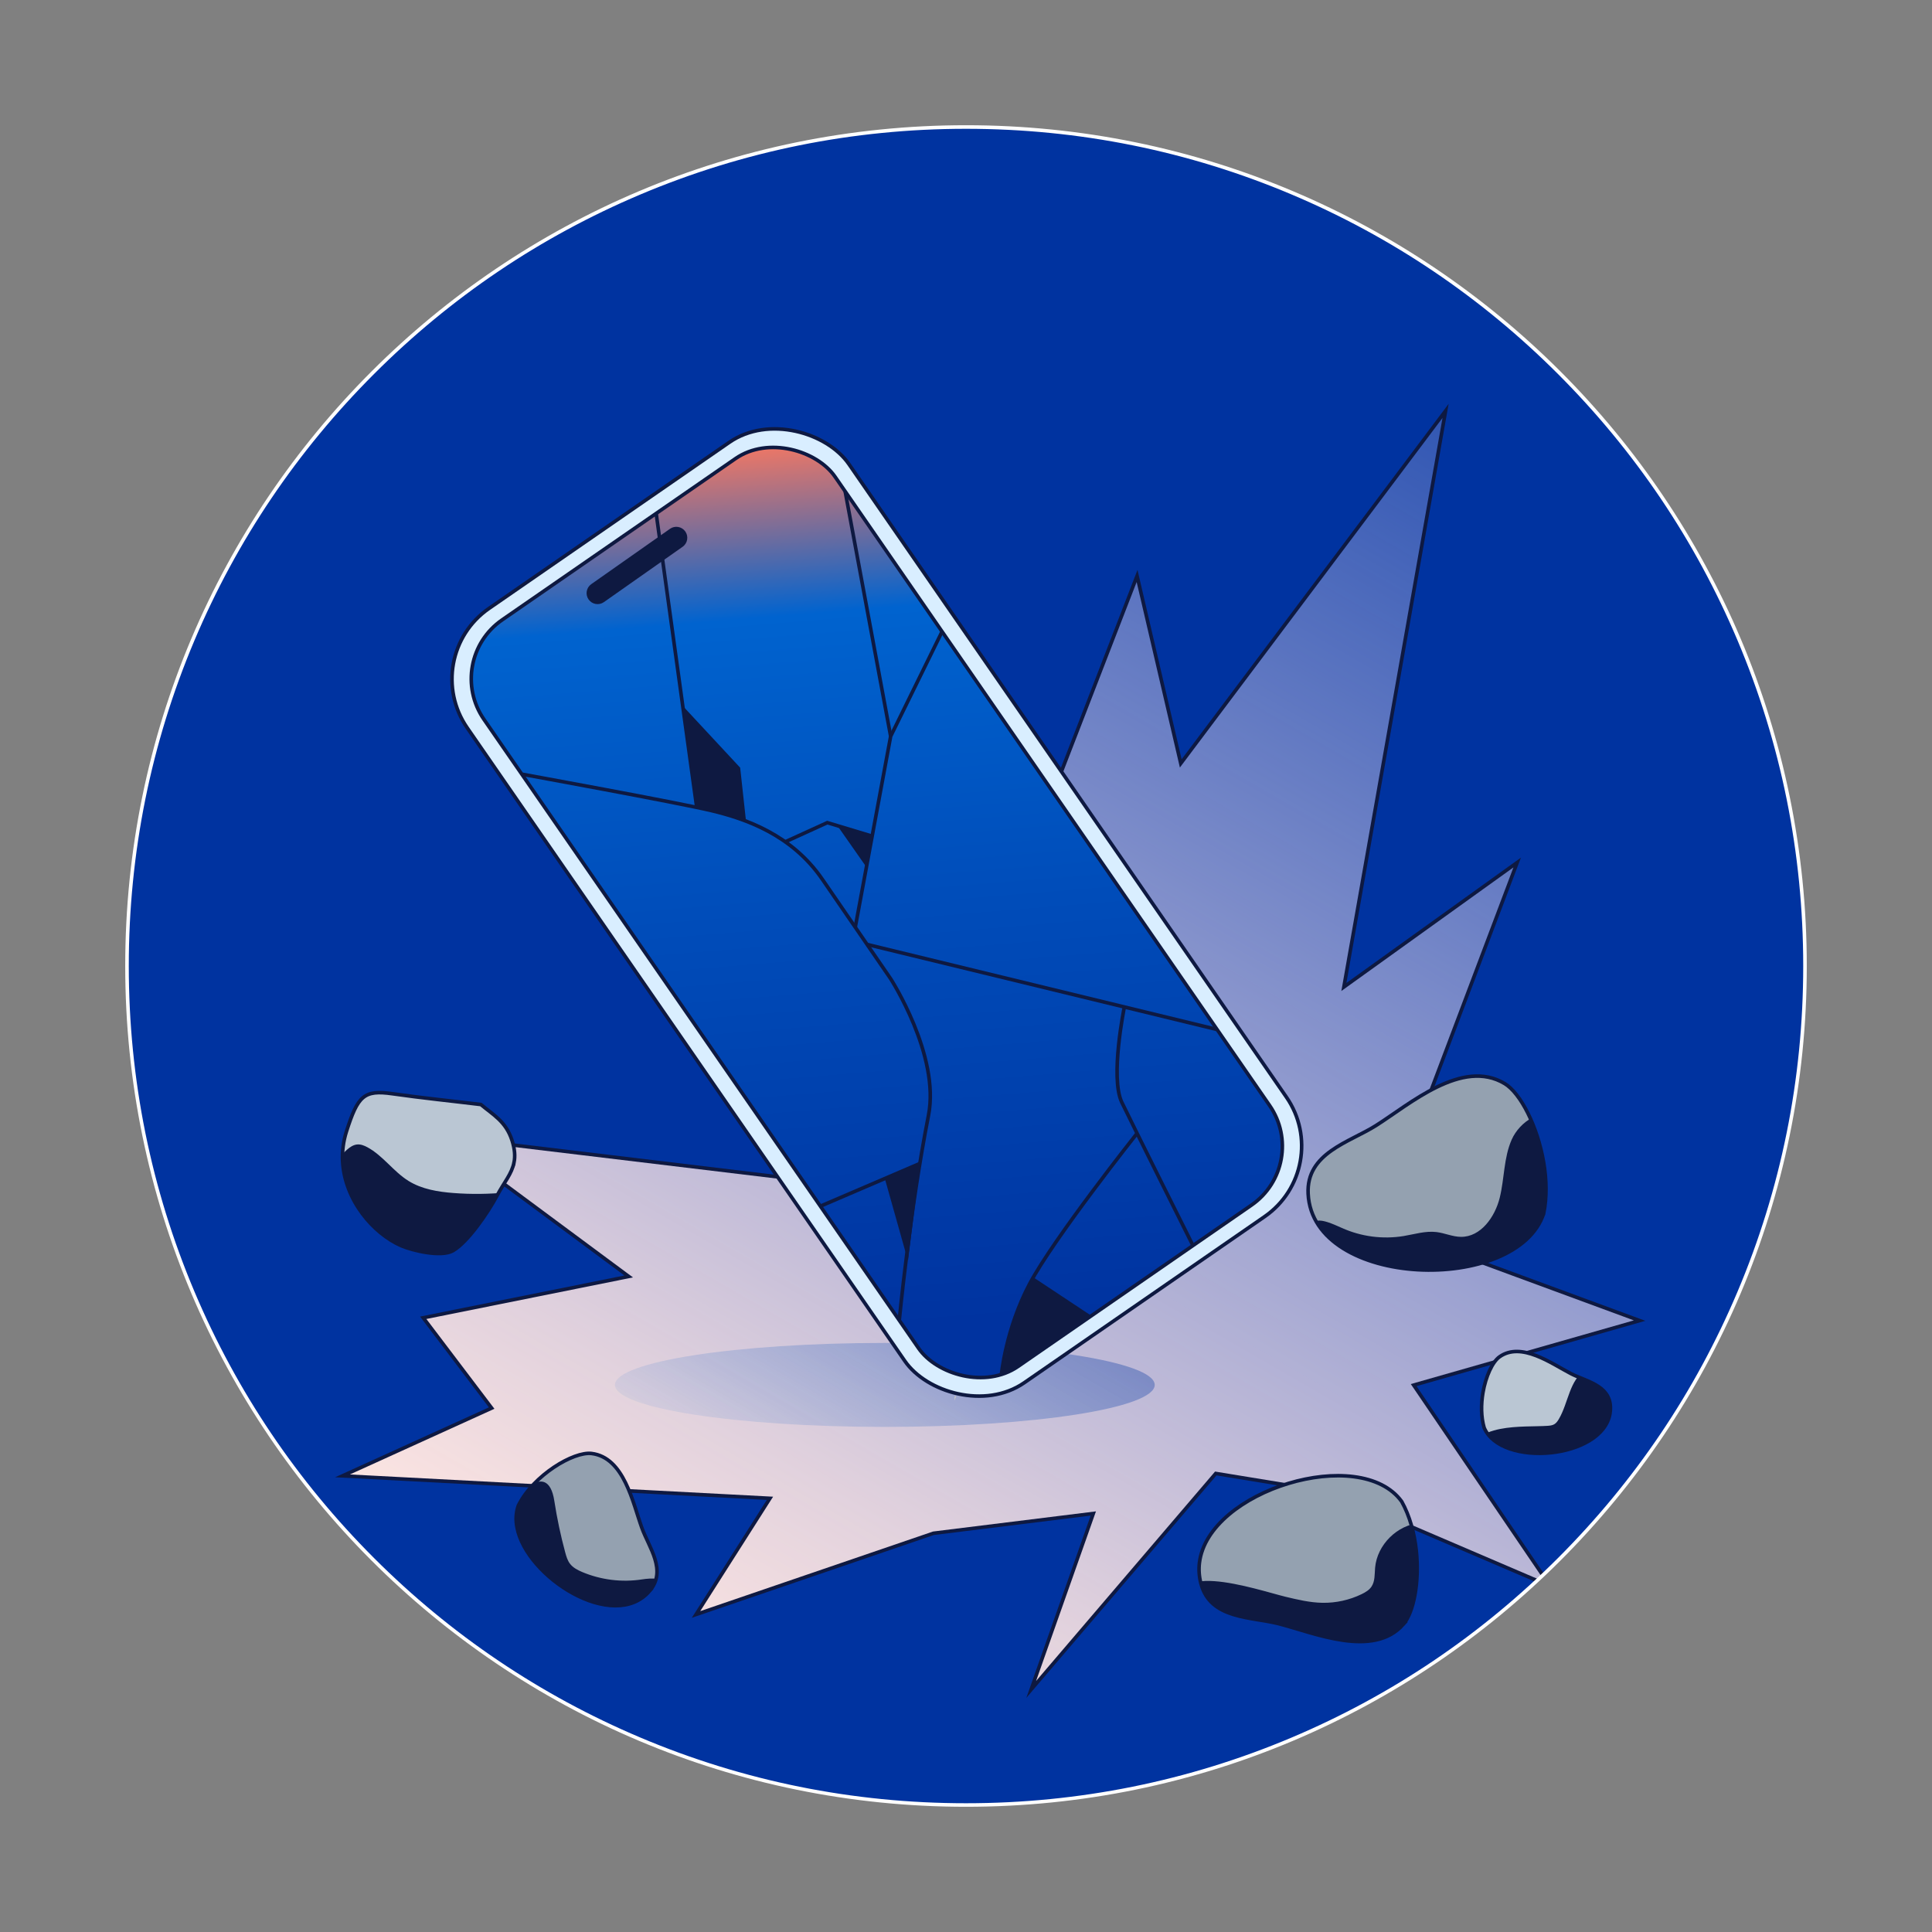 <?xml version="1.0" encoding="UTF-8"?><svg id="d" xmlns="http://www.w3.org/2000/svg" xmlns:xlink="http://www.w3.org/1999/xlink" viewBox="0 0 1080 1080"><rect x="0" y="0" width="1080" height="1080" fill="#808080" stroke="none"/><defs><style>.r,.s{fill:none;}.t{fill:#0e1941;}.u{fill:url(#f);}.u,.v,.w,.x,.s,.y{stroke:#0e1941;stroke-miterlimit:10;stroke-width:2px;}.v{fill:url(#m);}.w{fill:#d9eeff;}.z{fill:#fff;}.aa,.y{fill:#bac6d3;}.ab,.x{fill:#94a1b0;}.ac{clip-path:url(#h);}.ad{clip-path:url(#k);}.ae{clip-path:url(#j);}.af{clip-path:url(#e);}.ag{clip-path:url(#i);}.ah{clip-path:url(#l);}.ai{fill:url(#g);opacity:.34;}.aj{fill:#c6c6c5;}.ak{fill:#0033a0;}</style><clipPath id="e"><circle class="r" cx="540" cy="540" r="469.43"/></clipPath><linearGradient id="f" x1="437.28" y1="966.94" x2="849.23" y2="253.42" gradientUnits="userSpaceOnUse"><stop offset="0" stop-color="#fce4e1"/><stop offset=".16" stop-color="#fae3e4" stop-opacity=".9"/><stop offset=".49" stop-color="#f7e3ed" stop-opacity=".63"/><stop offset=".98" stop-color="#f2e2fc" stop-opacity=".22"/><stop offset="1" stop-color="#f2e2fd" stop-opacity=".2"/></linearGradient><linearGradient id="g" x1="533.69" y1="706.51" x2="455.54" y2="841.86" gradientUnits="userSpaceOnUse"><stop offset="0" stop-color="#0033a0"/><stop offset=".26" stop-color="#003daa" stop-opacity=".82"/><stop offset=".8" stop-color="#0058c4" stop-opacity=".38"/><stop offset="1" stop-color="#0063cf" stop-opacity=".2"/></linearGradient><clipPath id="h"><path class="x" d="M363.12,889.39c-20.05,23.32-68.85-7.61-74.13-35.63-.8-4.17-.6-8.29.78-12.16,8.47-17.06,30.88-30.28,40.88-29.1,18.24,2.19,23.07,27.54,28.14,41.56,3.95,10.96,14.17,23.87,4.32,35.33Z"/></clipPath><clipPath id="i"><path class="y" d="M900.24,786.5c.03,1.25-.03,2.47-.24,3.66-4.18,25.42-60.84,30.44-70.36,7.94-1.78-6.08-1.76-13.06-.68-19.52,1.57-9.21,5.35-17.32,9.28-20.11,12.19-8.67,29.09,3.8,39.89,9.38,8.43,4.35,21.71,6.46,22.11,18.65Z"/></clipPath><clipPath id="j"><path class="x" d="M862.95,678.27c-14.77,45.38-129.08,42.34-131.7-10.95-1.12-22.8,23.02-28.71,37.88-38.1,19.04-12.04,48.28-37.77,72.02-23.47,8.84,5.35,18.37,23.92,21.77,44.12,1.62,9.5,1.84,19.4.03,28.4Z"/></clipPath><clipPath id="k"><path class="y" d="M287.35,649.8c-1.26,6.43-5.58,11.18-9.42,18.42-5,9.4-16.28,26.01-24.68,30.91-6.58,3.84-22.84-.1-28.95-2.76-15.7-6.86-31.74-25.63-32.79-47.37-.28-5.35.38-10.91,2.16-16.51,6.38-19.9,9.7-23.37,25.71-21.08,16.43,2.36,32.97,4.02,49.43,6.03,6.86,5.73,13.97,9.45,17.39,19.98,1.63,5.05,1.83,8.97,1.16,12.39Z"/></clipPath><clipPath id="l"><path class="x" d="M784.39,908.1c-16.88,18.92-49.52,4.75-69.47-.41-15.58-4.01-38.33-2.45-43.59-22.46-1.06-4.01-1.3-7.94-.83-11.72,4.99-40.43,89.92-66.25,113.08-34.11,4.49,8.06,7.08,17.74,8.12,27.33,1.86,17.47-1.36,34.67-7.32,41.37Z"/></clipPath><linearGradient id="m" x1="4800.57" y1="4060.14" x2="5065.25" y2="3601.71" gradientTransform="translate(-4442.78 -3320.82)" gradientUnits="userSpaceOnUse"><stop offset=".06" stop-color="#0033a0"/><stop offset=".5" stop-color="#004cb9"/><stop offset=".82" stop-color="#0063cf"/><stop offset="1" stop-color="#ed7766"/></linearGradient><clipPath id="n"><circle class="r" cx="2010" cy="540" r="469.63"/></clipPath></defs><g class="af"><circle class="ak" cx="540" cy="539.16" r="499.6"/><polygon class="u" points="786.24 645.87 766.75 683.03 916.56 738.22 790.25 774.28 866.66 886.76 743.99 834.21 679.62 823.68 576.44 944.42 611.17 846.05 521.78 857.11 389.08 902.5 430.41 837.57 191.46 825.01 274.84 787.13 236.59 736.65 351.45 713.54 245.74 635.17 472.45 662.41 462.46 459.87 540 569.11 635.63 321.97 660.05 426.75 808.09 229.67 751.24 551.73 848.12 482.15 786.24 645.87"/><ellipse class="ai" cx="494.62" cy="774.18" rx="150.87" ry="23.47"/><path class="aj" d="M534.61,780.44l-1.11,2.54.17-2.46s.34-.03.94-.08Z"/><path class="ab" d="M363.12,889.39c-20.05,23.32-68.85-7.61-74.13-35.63-.8-4.17-.6-8.29.78-12.16,8.47-17.06,30.88-30.28,40.88-29.1,18.24,2.19,23.07,27.54,28.14,41.56,3.95,10.96,14.17,23.87,4.32,35.33Z"/><g class="ac"><path class="t" d="M309.86,838.96c1.5,9.73,3.54,19.38,6.11,28.88.6,2.2,1.25,4.45,2.63,6.27,1.7,2.24,4.31,3.59,6.9,4.68,10.46,4.4,22.14,5.84,33.35,4.11,5.3-.82,12.58-1.2,14.07,3.95.88,3.04-1.12,6.09-3.02,8.62-4.11,5.48-8.53,11.2-14.86,13.83-4.97,2.06-10.57,1.96-15.91,1.3-14.92-1.84-29.01-7.67-42.84-13.53-6.61-2.8-13.86-6.26-16.46-12.96-1.47-3.78-1.17-7.99-.85-12.04.64-8,1.29-16.1,3.83-23.71,3.7-11.11,23.33-33.57,27.05-9.4Z"/></g><path class="s" d="M363.12,889.39c-20.05,23.32-68.85-7.61-74.13-35.63-.8-4.17-.6-8.29.78-12.16,8.47-17.06,30.88-30.28,40.88-29.1,18.24,2.19,23.07,27.54,28.14,41.56,3.95,10.96,14.17,23.87,4.32,35.33Z"/><path class="aa" d="M900.24,786.5c.03,1.25-.03,2.47-.24,3.66-4.18,25.42-60.84,30.44-70.36,7.94-1.78-6.08-1.76-13.06-.68-19.52,1.57-9.21,5.35-17.32,9.28-20.11,12.19-8.67,29.09,3.8,39.89,9.38,8.43,4.35,21.71,6.46,22.11,18.65Z"/><g class="ag"><path class="t" d="M864.99,797.05c1.31-.09,2.66-.2,3.8-.85,1.13-.64,1.91-1.75,2.58-2.87,5.44-9.17,5.9-22.14,15.1-27.53,5.85-3.43,13.18-2.36,19.85-1.19,1.79.31,3.7.69,5.02,1.95,1.48,1.42,1.85,3.6,2.11,5.63.55,4.22.98,8.46,1.31,12.7.34,4.42.54,8.94-.57,13.23-1.5,5.79-5.33,10.77-9.86,14.68-8.96,7.73-20.67,11.7-32.41,13.17-10.66,1.34-52.3,6.32-51.13-11.05,1.35-20.05,31.16-16.94,44.21-17.87Z"/></g><path class="s" d="M900.24,786.5c.03,1.25-.03,2.47-.24,3.66-4.18,25.42-60.84,30.44-70.36,7.94-1.78-6.08-1.76-13.06-.68-19.52,1.57-9.21,5.35-17.32,9.28-20.11,12.19-8.67,29.09,3.8,39.89,9.38,8.43,4.35,21.71,6.46,22.11,18.65Z"/><path class="ab" d="M862.95,678.27c-14.77,45.38-129.08,42.34-131.7-10.95-1.12-22.8,23.02-28.71,37.88-38.1,19.04-12.04,48.28-37.77,72.02-23.47,8.84,5.35,18.37,23.92,21.77,44.12,1.62,9.5,1.84,19.4.03,28.4Z"/><g class="ae"><path class="t" d="M750.13,686.43c10.72,4.85,22.88,6.44,34.49,4.53,6.12-1.01,12.24-2.98,18.4-2.23,4.61.56,8.99,2.63,13.63,2.68,11.1.12,19.05-11.1,21.71-21.87,2.66-10.78,2.2-22.37,6.7-32.52,4.5-10.15,17.09-18.23,26.62-12.54,4.02,2.4,6.51,6.66,8.52,10.88,8.99,18.87,11.69,40.68,7.58,61.17-.99,4.93-2.41,9.89-5.35,13.97-5.18,7.18-14.12,10.44-22.63,12.89-24.47,7.06-49.94,10.67-75.41,10.69-20.88.02-33.82-5.61-45.6-22.83-3.91-5.72-6.54-10.41-7.03-17.45-1.07-15.49,7.06-12.47,18.37-7.36Z"/></g><path class="s" d="M862.95,678.27c-14.77,45.38-129.08,42.34-131.7-10.95-1.12-22.8,23.02-28.71,37.88-38.1,19.04-12.04,48.28-37.77,72.02-23.47,8.84,5.35,18.37,23.92,21.77,44.12,1.62,9.5,1.84,19.4.03,28.4Z"/><path class="aa" d="M287.35,649.8c-1.26,6.43-5.58,11.18-9.42,18.42-5,9.4-16.28,26.01-24.68,30.91-6.58,3.84-22.84-.1-28.95-2.76-15.7-6.86-31.74-25.63-32.79-47.37-.28-5.35.38-10.91,2.16-16.51,6.38-19.9,9.7-23.37,25.71-21.08,16.43,2.36,32.97,4.02,49.43,6.03,6.86,5.73,13.97,9.45,17.39,19.98,1.63,5.05,1.83,8.97,1.16,12.39Z"/><g class="ad"><path class="t" d="M193.9,642.75c1.65-1.47,3.59-2.8,5.79-2.99,1.98-.17,3.92.61,5.67,1.55,8.77,4.73,14.59,13.63,23.06,18.87,7.45,4.61,16.42,6.06,25.16,6.73,9.92.76,19.9.64,29.8-.36,5.13,10.82-.66,24.41-10.35,31.44-9.69,7.03-22.19,8.82-34.16,9.19-15.2.46-31.69-1.56-42.81-11.93-13.9-12.96-17.11-39.24-2.16-52.5Z"/></g><path class="s" d="M287.35,649.8c-1.26,6.43-5.58,11.18-9.42,18.42-5,9.4-16.28,26.01-24.68,30.91-6.58,3.84-22.84-.1-28.95-2.76-15.7-6.86-31.74-25.63-32.79-47.37-.28-5.35.38-10.91,2.16-16.51,6.38-19.9,9.7-23.37,25.71-21.08,16.43,2.36,32.97,4.02,49.43,6.03,6.86,5.73,13.97,9.45,17.39,19.98,1.63,5.05,1.83,8.97,1.16,12.39Z"/><path class="ab" d="M784.39,908.1c-16.88,18.92-49.52,4.75-69.47-.41-15.58-4.01-38.33-2.45-43.59-22.46-1.06-4.01-1.3-7.94-.83-11.72,4.99-40.43,89.92-66.25,113.08-34.11,4.49,8.06,7.08,17.74,8.12,27.33,1.86,17.47-1.36,34.67-7.32,41.37Z"/><g class="ah"><path class="t" d="M718.48,892.57c6.85,1.64,13.77,3.29,20.81,3.41,7.53.12,15.09-1.55,21.87-4.84,2.1-1.02,4.21-2.26,5.51-4.2,2.03-3.02,1.71-6.96,2.02-10.58,1.12-12.82,12.37-23.99,25.2-25.02,8.68,10.57,12.99,24.63,11.72,38.25-.54,5.85-2.13,11.72-5.49,16.54-4.39,6.31-11.47,10.32-18.81,12.63-9.77,3.07-20.14,3.45-30.38,3.81-27.25.95-68.65,11.1-85.06-17.5-20.83-36.29,37.85-16.05,52.6-12.51Z"/></g><path class="s" d="M784.39,908.1c-16.88,18.92-49.52,4.75-69.47-.41-15.58-4.01-38.33-2.45-43.59-22.46-1.06-4.01-1.3-7.94-.83-11.72,4.99-40.43,89.92-66.25,113.08-34.11,4.49,8.06,7.08,17.74,8.12,27.33,1.86,17.47-1.36,34.67-7.32,41.37Z"/><rect class="w" x="360.47" y="247.02" width="259.34" height="526.19" rx="48" ry="48" transform="translate(-203.09 369.13) rotate(-34.65)"/><rect class="v" x="370.84" y="256.46" width="238.59" height="507.29" rx="40" ry="40" transform="translate(-203.09 369.13) rotate(-34.65)"/><path class="t" d="M329.02,335.1c1.95,2.77,5.78,3.44,8.55,1.5l44.03-30.95c2.77-1.95,3.43-5.78,1.49-8.55h0c-1.95-2.78-5.78-3.44-8.55-1.5l-44.03,30.95c-2.77,1.95-3.44,5.77-1.49,8.55h0Z"/><path class="s" d="M292.05,432.83s87.06,15.85,105.81,20.35c18.75,4.5,44.62,13.31,61.8,38.31,17.18,25.01,38.17,55.57,38.17,55.57,0,0,27.77,42.91,21.2,76.43-10.46,53.29-16.36,114.88-16.36,114.88"/><line class="s" x1="389.48" y1="451.33" x2="366.81" y2="287.02"/><polyline class="s" points="526.48 353.35 497.89 411.58 478.1 518.33"/><line class="s" x1="472.45" y1="274.69" x2="497.89" y2="411.58"/><polyline class="s" points="438.94 470.59 462.46 459.87 487.53 467.43"/><line class="s" x1="484.71" y1="527.96" x2="680.34" y2="575.5"/><line class="s" x1="458.06" y1="674.49" x2="514.38" y2="650.33"/><polygon class="t" points="494.62 658.81 507.56 704.79 514.38 650.33 494.62 658.81"/><polygon class="t" points="468.12 461.58 484.07 484.35 487.53 467.43 468.12 461.58"/><polygon class="t" points="381.65 394.6 413.76 429.13 417.01 458.89 389.48 451.33 381.65 394.6"/><path class="s" d="M628.52,562.91s-8.12,39.44-1.41,53.32c6.7,13.88,39.98,80.46,39.98,80.46"/><path class="s" d="M635.63,633.55s-46.59,58.68-60.05,84.11c-13.46,25.43-15.81,50.98-15.81,50.98"/><polygon class="t" points="577.61 714.01 610.5 735.8 563.1 767.68 559.77 768.64 567.11 737.27 577.61 714.01"/></g><path class="z" d="M540,72c63.18,0,124.47,12.37,182.17,36.78,55.73,23.57,105.78,57.32,148.76,100.3,42.98,42.98,76.73,93.03,100.3,148.76,24.4,57.7,36.78,118.99,36.78,182.17s-12.37,124.47-36.78,182.17c-23.57,55.73-57.32,105.78-100.3,148.76-42.98,42.98-93.03,76.73-148.76,100.3-57.7,24.4-118.99,36.78-182.17,36.78s-124.47-12.37-182.17-36.78c-55.73-23.57-105.78-57.32-148.76-100.3-42.98-42.98-76.73-93.03-100.3-148.76-24.4-57.7-36.78-118.99-36.78-182.17s12.37-124.47,36.78-182.17c23.57-55.73,57.32-105.78,100.3-148.76,42.98-42.98,93.03-76.73,148.76-100.3,57.7-24.4,118.99-36.78,182.17-36.78M540,70c-259.57,0-470,210.43-470,470s210.43,470,470,470,470-210.43,470-470S799.57,70,540,70h0Z"/></svg>